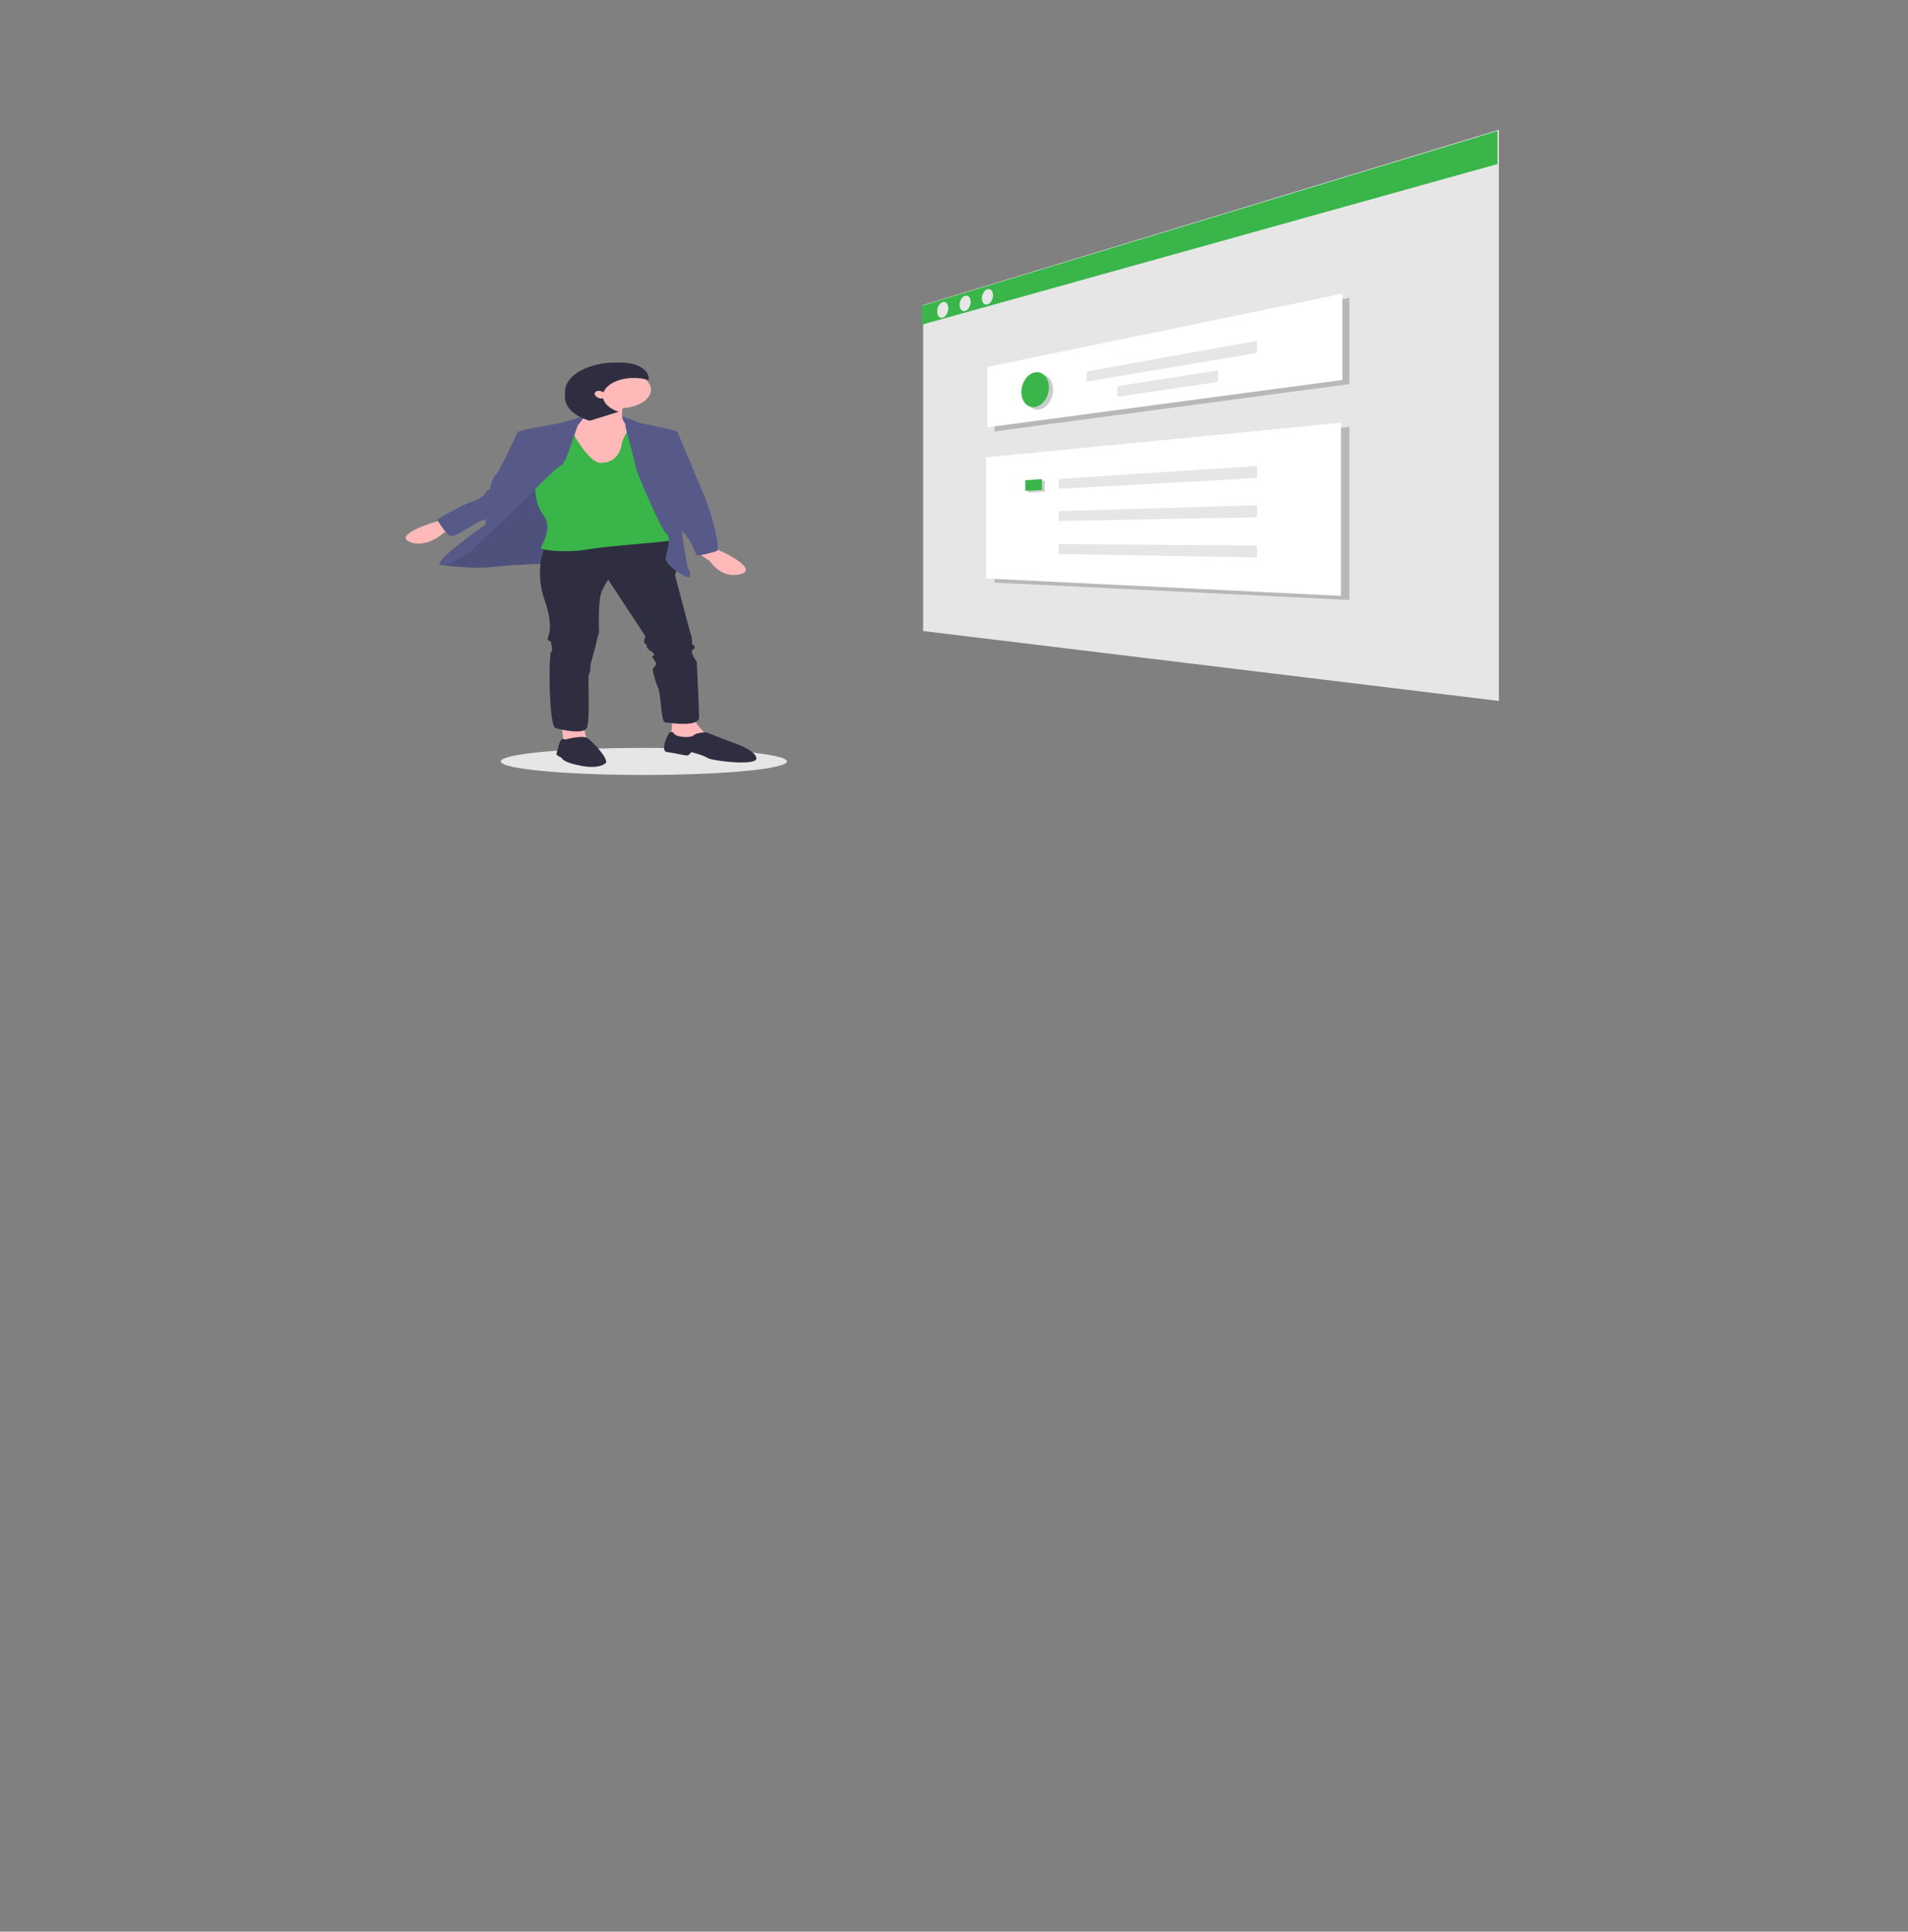 <?xml version="1.0" encoding="UTF-8" standalone="no"?>
<svg
   xmlns:dc="http://purl.org/dc/elements/1.1/"
   xmlns:cc="http://creativecommons.org/ns#"
   xmlns:rdf="http://www.w3.org/1999/02/22-rdf-syntax-ns#"
   xmlns:svg="http://www.w3.org/2000/svg"
   xmlns="http://www.w3.org/2000/svg"
   xmlns:sodipodi="http://sodipodi.sourceforge.net/DTD/sodipodi-0.dtd"
   xmlns:inkscape="http://www.inkscape.org/namespaces/inkscape"
   id="aee07f99-5223-45c5-8204-b56b0229636c"
   data-name="Layer 1"
   width="705.618"
   height="714.229"
   viewBox="0 0 705.618 714.229"
   version="1.1"
   sodipodi:docname="undraw_browsing_urt9.svg"
   inkscape:version="0.92.4 (5da689c313, 2019-01-14)">
  <rect x="0" y="0" width="705.618" height="714.229" fill="#808080" stroke="none"/>
  <defs
     id="defs5790" />
  <sodipodi:namedview
     pagecolor="#ffffff"
     bordercolor="#666666"
     borderopacity="1"
     objecttolerance="10"
     gridtolerance="10"
     guidetolerance="10"
     inkscape:pageopacity="0"
     inkscape:pageshadow="2"
     inkscape:window-width="1600"
     inkscape:window-height="837"
     id="namedview5788"
     showgrid="false"
     showborder="false"
     inkscape:zoom="1"
     inkscape:cx="352.80911"
     inkscape:cy="535.46977"
     inkscape:window-x="-8"
     inkscape:window-y="-8"
     inkscape:window-maximized="1"
     inkscape:current-layer="aee07f99-5223-45c5-8204-b56b0229636c" />
  <title
     id="title5711">browsing</title>
  <g
     id="g6374"
     transform="matrix(0.573,0,0,0.334,150,48)">
    <ellipse
       id="ellipse5713"
       ry="15"
       rx="92.337"
       cy="699.229"
       cx="153.763"
       style="fill:#e6e6e6" />
    <polygon
       id="polygon5715"
       points="705.618,0 705.618,632.278 334.02,554.861 334.02,193.936 "
       style="fill:#e6e6e6" />
    <polygon
       id="polygon5717"
       points="704.716,1.227 704.716,37.901 333.118,215.757 333.118,194.838 "
       style="fill:#39b54a" />
    <path
       id="path5719"
       transform="translate(-247.191,-92.886)"
       d="m 597.446,290.436 c 0,4.813 -1.622,9.496 -3.608,10.451 -1.971,0.948 -3.557,-2.136 -3.557,-6.882 0,-4.746 1.586,-9.411 3.557,-10.426 1.986,-1.023 3.608,2.043 3.608,6.856 z"
       inkscape:connector-curvature="0"
       style="fill:#e6e6e6" />
    <path
       id="path5721"
       transform="translate(-247.191,-92.886)"
       d="m 611.877,283.233 c 0,4.68 -1.621,9.25 -3.608,10.201 -1.971,0.944 -3.558,-2.039 -3.558,-6.655 0,-4.616 1.587,-9.169 3.558,-10.177 1.986,-1.015 3.608,1.951 3.608,6.631 z"
       inkscape:connector-curvature="0"
       style="fill:#e6e6e6" />
    <path
       id="path5723"
       transform="translate(-247.191,-92.886)"
       d="m 626.308,276.017 c 0,4.68 -1.621,9.25 -3.608,10.201 -1.971,0.944 -3.558,-2.039 -3.558,-6.655 0,-4.616 1.587,-9.169 3.558,-10.177 1.986,-1.015 3.608,1.951 3.608,6.631 z"
       inkscape:connector-curvature="0"
       style="fill:#e6e6e6" />
    <polygon
       id="polygon5725"
       points="609.147,186.037 609.147,281.46 380.055,333.87 380.055,267.029 "
       style="opacity:0.2" />
    <polygon
       id="polygon5727"
       points="604.601,181.491 604.601,276.914 375.509,329.325 375.509,262.483 "
       style="fill:#ffffff" />
    <path
       id="path5729"
       transform="translate(-247.191,-92.886)"
       d="m 665.113,380.737 c 0,10.769 -4.073,20.541 -9.019,21.807 -4.861,1.244 -8.741,-6.223 -8.741,-16.66 0,-10.436 3.88,-20.153 8.741,-21.726 4.946,-1.601 9.019,5.81 9.019,16.579 z"
       inkscape:connector-curvature="0"
       style="opacity:0.2" />
    <path
       id="path5731"
       transform="translate(-247.191,-92.886)"
       d="m 662.385,378.009 c 0,10.769 -4.073,20.541 -9.019,21.807 -4.861,1.244 -8.741,-6.223 -8.741,-16.66 0,-10.436 3.88,-20.153 8.741,-21.726 4.946,-1.601 9.019,5.81 9.019,16.579 z"
       inkscape:connector-curvature="0"
       style="fill:#39b54a" />
    <polygon
       id="polygon5733"
       points="549.583,233.622 549.583,246.931 439.547,278.704 439.547,267.458 "
       style="fill:#e6e6e6" />
    <polygon
       id="polygon5735"
       points="524.329,266.263 524.329,279.098 459.389,295.49 459.389,283.872 "
       style="fill:#e6e6e6" />
    <polygon
       id="polygon5737"
       points="609.154,328.898 609.154,520.473 380.062,501.27 380.062,367.144 "
       style="opacity:0.2" />
    <polygon
       id="polygon5739"
       points="603.699,324.352 603.699,515.928 374.607,496.724 374.607,362.598 "
       style="fill:#ffffff" />
    <polygon
       id="polygon5741"
       points="412.503,388.549 412.503,400.494 401.781,401.493 401.781,389.773 "
       style="opacity:0.2" />
    <polygon
       id="polygon5743"
       points="410.685,386.731 410.685,398.676 399.963,399.675 399.963,387.954 "
       style="fill:#39b54a" />
    <polygon
       id="polygon5745"
       points="549.583,372.147 549.583,385.456 421.508,397.443 421.508,386.535 "
       style="fill:#e6e6e6" />
    <polygon
       id="polygon5747"
       points="549.583,415.605 549.583,428.914 421.508,433.059 421.508,422.152 "
       style="fill:#e6e6e6" />
    <polygon
       id="polygon5749"
       points="549.583,460.163 549.583,473.472 421.508,469.578 421.508,458.67 "
       style="fill:#e6e6e6" />
    <polygon
       id="polygon5751"
       points="118.852,317.244 139.361,317.244 143.863,319.745 143.363,329.249 118.852,329.249 "
       style="fill:#575a89" />
    <polygon
       id="polygon5753"
       points="114.35,656.901 100.843,659.902 101.844,677.911 116.851,674.909 "
       style="fill:#ffb9b9" />
    <path
       id="path5755"
       transform="translate(-247.191,-92.886)"
       d="m 419.067,743.284 c 0,0 0.5,15.007 -1,19.009 -1.501,4.002 4.002,6.003 4.002,6.003 h 12.006 l 7.003,1 v -7.503 c 0,0 -8.004,-12.506 -8.004,-19.509 0,-7.003 -14.007,1 -14.007,1 z"
       inkscape:connector-curvature="0"
       style="fill:#ffb9b9" />
    <path
       id="path5757"
       transform="translate(-247.191,-92.886)"
       d="m 350.535,767.795 c 0,0 10.005,-4.727 13.506,-1.863 3.502,2.864 16.508,27.375 11.505,28.876 0,0 -3.502,6.003 -15.507,2.001 -12.006,-4.002 -12.006,-8.504 -12.006,-8.504 0,0 -3.502,-3.001 -3.502,-4.002 0,-1 1.501,-10.005 1.501,-10.005 0,0 1.11,-7.533 2.806,-7.018 z"
       inkscape:connector-curvature="0"
       style="fill:#2f2e41" />
    <path
       id="path5759"
       transform="translate(-247.191,-92.886)"
       d="m 420.068,760.291 c 0,0 -1.501,-1.501 -2.501,0 -1,1.501 -6.503,20.51 -1.501,21.51 5.002,1 12.506,4.502 13.506,3.502 a 13.704,13.704 0 0 0 2.001,-3.502 c 0,0 8.004,3.502 10.505,6.503 2.501,3.001 32.515,9.504 31.515,0 -1,-9.504 -16.007,-17.508 -16.007,-17.508 l -16.508,-11.005 c 0,0 -6.503,0.5 -8.004,3.502 -1.501,3.001 -12.006,2.501 -13.006,-3.001 z"
       inkscape:connector-curvature="0"
       style="fill:#2f2e41" />
    <path
       id="path5761"
       transform="translate(-247.191,-92.886)"
       d="m 273.5,566.702 c 0,0 -5.503,7.003 -4.502,7.503 1,0.5 23.011,5.503 35.016,2.501 12.006,-3.001 37.017,-2.501 38.518,-6.003 1.501,-3.502 20.009,-47.022 20.009,-47.022 l -6.003,-33.015 -6.503,-8.504 -15.007,-13.006 -30.014,56.026 z"
       inkscape:connector-curvature="0"
       style="fill:#575a89" />
    <path
       id="path5763"
       transform="translate(-247.191,-92.886)"
       d="m 273.5,566.702 c 0,0 -5.503,7.003 -4.502,7.503 1,0.5 23.011,5.503 35.016,2.501 12.006,-3.001 37.017,-2.501 38.518,-6.003 1.501,-3.502 20.009,-47.022 20.009,-47.022 l -6.003,-33.015 -6.503,-8.504 -15.007,-13.006 -30.014,56.026 z"
       inkscape:connector-curvature="0"
       style="opacity:0.1" />
    <path
       id="path5765"
       transform="translate(-247.191,-92.886)"
       d="m 337.029,554.696 c 0,0 -7.003,25.012 0,59.528 7.003,34.516 0.5,42.019 2.001,43.52 1.501,1.501 2.001,1 2.001,2.501 0,1.501 1.501,8.504 0,11.005 -1.501,2.501 -1.501,82.038 3.001,84.039 4.502,2.001 17.508,7.003 20.009,0 2.501,-7.003 0.5,-57.527 1.501,-60.028 1,-2.501 1,-8.504 1,-10.005 0,-1.501 3.001,-18.509 3.502,-23.011 0.5,-4.502 2.001,-13.506 2.001,-13.506 0,0 -1,-35.516 2.001,-46.021 3.001,-10.505 4.002,-11.505 4.002,-11.505 l 24.011,62.529 c 0,0 -2.001,6.503 0,8.504 2.001,2.001 -0.5,1.501 1.501,5.002 2.001,3.502 4.002,4.502 4.002,6.503 0,2.001 -2.001,2.001 -1,3.502 1,1.501 2.501,7.003 2.501,7.003 l -2.501,6.003 c 0,0 1.501,12.506 3.502,20.009 2.001,7.503 2.001,38.018 4.502,38.518 2.501,0.5 22.01,6.003 22.01,-5.503 0,-11.505 -1.501,-61.529 -1.501,-61.529 0,0 -3.001,-7.503 -3.001,-9.504 0,-2.001 -0.5,-3.001 0.5,-4.002 1,-1 2.001,-3.001 0.5,-4.502 -1.501,-1.501 -1,-3.502 -1,-5.503 a 43.782,43.782 0 0 0 -1,-8.004 c -0.5,-2.001 -10.005,-64.53 -10.005,-64.53 0,0 2.001,-7.503 0,-8.004 -2.001,-0.5 -2.001,-4.502 -2.001,-6.503 0,-2.001 5.002,-27.013 -1,-27.013 -6.003,0 -81.038,10.505 -81.038,10.505 z"
       inkscape:connector-curvature="0"
       style="fill:#2f2e41" />
    <path
       id="path5767"
       transform="translate(-247.191,-92.886)"
       d="m 270.998,524.682 -7.003,3.502 c 0,0 -25.012,13.506 -14.006,21.01 11.005,7.503 22.01,-10.505 22.01,-10.505 l 10.505,-8.004 z"
       inkscape:connector-curvature="0"
       style="fill:#ffb9b9" />
    <path
       id="path5769"
       transform="translate(-247.191,-92.886)"
       d="m 368.544,387.619 c 0,0 -2.001,23.011 -12.506,28.013 -10.505,5.002 -3.502,42.52 -3.502,42.52 l 14.507,14.006 25.512,-7.503 3.001,-17.008 2.501,-17.508 -6.003,-9.004 c 0,0 -7.503,-2.001 -4.502,-22.01 3.001,-20.009 -19.009,-11.505 -19.009,-11.505 z"
       inkscape:connector-curvature="0"
       style="fill:#ffb9b9" />
    <path
       id="path5771"
       transform="translate(-247.191,-92.886)"
       d="m 353.537,423.635 c 0,0 11.505,38.018 19.509,38.018 8.004,0 12.506,-9.004 13.506,-20.009 1,-11.005 7.503,-23.011 7.503,-23.011 l 15.507,14.007 c 0,0 12.506,110.551 11.505,113.553 -1,3.001 -40.019,6.503 -55.526,11.005 -15.507,4.502 -31.014,1 -31.014,-1.501 0,-2.228 7.936,-21.517 1.897,-35.605 a 58.686,58.686 0 0 1 -4.431,-15.754 c -0.935,-7.416 -1.803,-16.391 -0.968,-19.174 1.501,-5.002 9.504,-58.027 9.504,-58.027 z"
       inkscape:connector-curvature="0"
       style="fill:#39b54a" />
    <path
       id="path5773"
       transform="translate(-247.191,-92.886)"
       d="m 362.007,409.833 c 0,0 -8.97,4.798 -12.972,6.799 -4.002,2.001 -28.513,8.004 -29.013,11.005 -0.5,3.001 3.502,45.021 1.501,49.523 -2.001,4.502 -22.01,44.521 -22.01,44.521 l -1,8.504 c 0,0 -33.015,39.518 -29.013,44.02 4.002,4.502 19.009,-14.007 19.009,-14.007 0,0 33.516,-53.525 34.516,-55.526 1,-2.001 21.51,-39.018 24.511,-40.019 3.001,-1 10.005,-43.02 11.005,-45.021 1,-2.001 4.934,-10.597 3.467,-9.8 z"
       inkscape:connector-curvature="0"
       style="fill:#575a89" />
    <path
       id="path5775"
       transform="translate(-247.191,-92.886)"
       d="M 322.522,427.137 H 319.521 c 0,0 -11.005,42.019 -14.007,47.522 -3.001,5.503 -3.502,14.507 -4.002,16.007 -0.5,1.501 -2.501,1 -3.001,4.502 -0.5,3.502 -5.503,8.004 -9.504,10.005 -4.002,2.001 -22.01,19.009 -21.51,19.509 0.5,0.5 6.003,18.008 9.504,18.008 3.502,0 17.508,-17.008 19.009,-17.008 1.501,0 8.004,-6.003 9.004,-6.503 1,-0.5 26.512,-47.522 25.512,-59.027 -1,-11.505 -8.004,-33.015 -8.004,-33.015 z"
       inkscape:connector-curvature="0"
       style="fill:#575a89" />
    <path
       id="path5777"
       transform="translate(-247.191,-92.886)"
       d="m 447.337,556.733 6.162,4.831 c 0,0 21.806,18.235 9.522,23.386 -12.283,5.151 -19.465,-14.694 -19.465,-14.694 l -8.692,-9.943 z"
       inkscape:connector-curvature="0"
       style="fill:#ffb9b9" />
    <path
       id="path5779"
       transform="translate(-247.191,-92.886)"
       d="m 386.941,410.426 c 0,0 6.614,3.205 9.616,5.706 3.001,2.501 26.012,9.004 26.012,11.005 0,2.001 -2.501,33.015 -2.501,33.015 l 3.502,55.026 c 0,0 5.002,62.029 6.003,63.529 1,1.501 2.501,9.504 0,9.504 -2.501,0 -15.007,-14.006 -14.507,-21.01 0.5,-7.003 4.002,-23.011 0.5,-27.013 -3.502,-4.002 -20.009,-71.033 -20.009,-75.035 0,-4.002 -7.003,-44.02 -6.503,-45.021 0.5,-1 -2.112,-9.708 -2.112,-9.708 z"
       inkscape:connector-curvature="0"
       style="fill:#575a89" />
    <path
       id="path5781"
       transform="translate(-247.191,-92.886)"
       d="m 415.065,426.637 7.503,0.5 18.509,75.535 c 0,0 1.501,9.504 2.001,10.505 0.5,1 8.004,44.521 5.002,46.021 -3.001,1.501 -13.006,7.003 -13.506,3.502 -0.5,-3.502 -5.503,-23.011 -10.505,-27.513 -5.002,-4.502 -10.005,-82.038 -10.005,-82.038 z"
       inkscape:connector-curvature="0"
       style="fill:#575a89" />
    <circle
       id="circle5783"
       r="20.51"
       cy="287.73"
       cx="137.86"
       style="fill:#ffb9b9" />
    <path
       id="path5785"
       transform="translate(-247.191,-92.886)"
       d="m 370.739,382.113 c 1.305,-0.67 3.022,-0.039 4.227,1.42 a 20.018,20.018 0 0 1 29.095,-13.526 v -2.085 a 17.321,17.321 0 0 0 -17.321,-17.321 h -4.163 a 32.541,32.541 0 0 0 -32.541,32.541 V 388.95 a 29.175,29.175 0 0 0 15.977,26.021 L 384.742,405.055 a 20.02,20.02 0 0 1 -10.027,-14.874 c -1.585,0.692 -3.708,-0.428 -4.812,-2.578 -1.136,-2.212 -0.762,-4.67 0.835,-5.49 z"
       inkscape:connector-curvature="0"
       style="fill:#2f2e41" />
  </g>
</svg>
